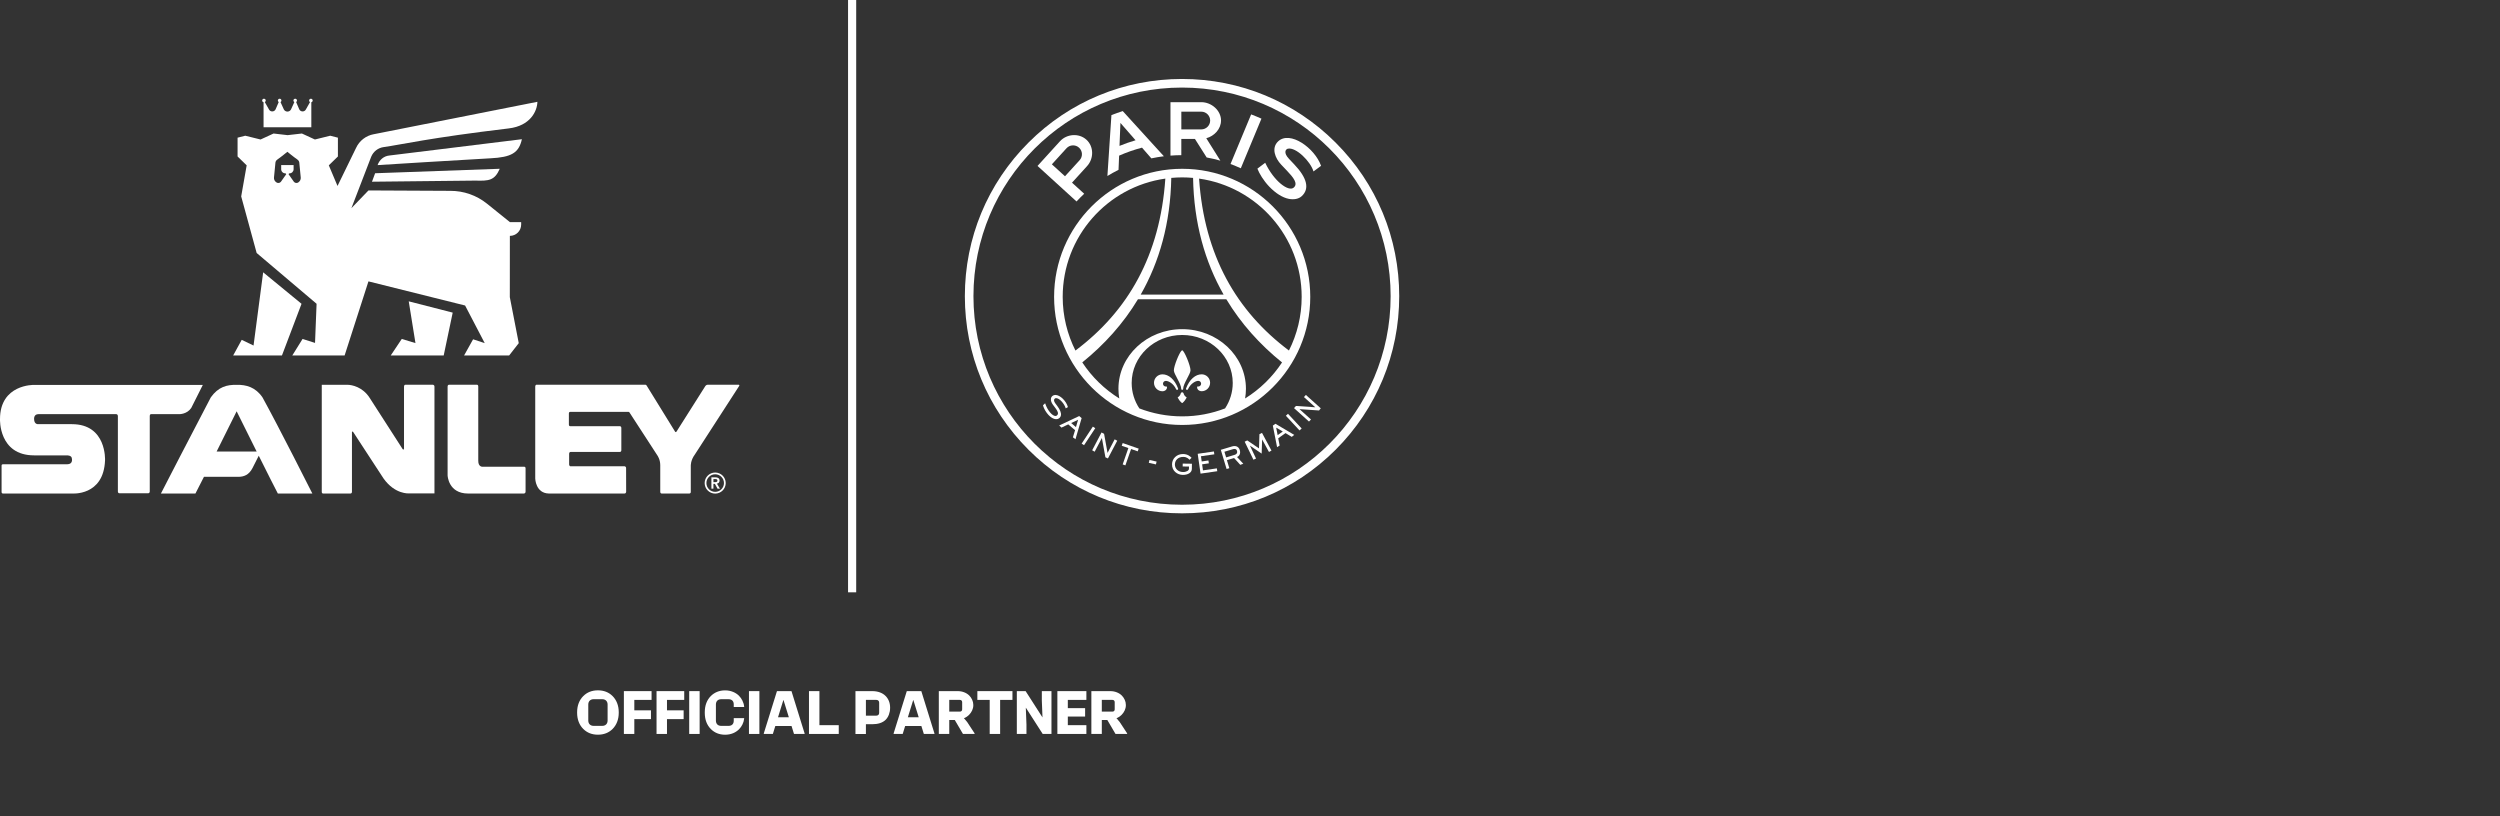 <svg width="245" height="80" viewBox="0 0 245 80" fill="none" xmlns="http://www.w3.org/2000/svg">
<rect x="0" y="0" width="245" height="80" fill="#333333" stroke="none"/>
<g clip-path="url(#clip0_1148_308)">
<path d="M57.162 71.438C56.779 71.06 56.558 70.52 56.558 69.853V69.8C56.558 69.133 56.778 68.593 57.162 68.215C57.535 67.842 58.011 67.653 58.595 67.653C59.179 67.653 59.66 67.842 60.033 68.215C60.411 68.593 60.637 69.133 60.637 69.8V69.853C60.637 70.52 60.411 71.06 60.033 71.438C59.66 71.811 59.177 72 58.595 72C58.013 72 57.535 71.811 57.162 71.438ZM58.176 71.135H59.021C59.341 71.135 59.545 70.93 59.545 70.61V69.046C59.545 68.726 59.341 68.522 59.021 68.522H58.176C57.855 68.522 57.651 68.726 57.651 69.046V70.61C57.651 70.93 57.855 71.135 58.176 71.135Z" fill="white"/>
<path d="M61.14 67.73H63.853V68.59H62.163V69.613H63.794V70.474H62.163V71.927H61.14V67.73Z" fill="white"/>
<path d="M64.341 67.73H67.054V68.59H65.364V69.613H66.996V70.474H65.364V71.927H64.341V67.73Z" fill="white"/>
<path d="M67.542 67.73H68.564V71.927H67.542V67.73Z" fill="white"/>
<path d="M69.661 71.444C69.273 71.055 69.068 70.52 69.068 69.854V69.802C69.068 69.135 69.273 68.6 69.661 68.212C70.008 67.865 70.48 67.656 71.062 67.656C71.644 67.656 72.122 67.887 72.416 68.181C72.669 68.433 72.884 68.822 72.926 69.231V69.283H71.907V69.026C71.907 68.706 71.718 68.523 71.393 68.523H70.684C70.353 68.523 70.159 68.717 70.159 69.048V70.611C70.159 70.942 70.353 71.136 70.684 71.136H71.393C71.718 71.136 71.907 70.952 71.907 70.633V70.376H72.926V70.429C72.884 70.837 72.684 71.21 72.427 71.467C72.122 71.772 71.666 72.003 71.064 72.003C70.461 72.003 70.009 71.792 69.663 71.447L69.661 71.444Z" fill="white"/>
<path d="M73.398 67.73H74.42V71.927H73.398V67.73Z" fill="white"/>
<path d="M74.851 71.875L76.142 67.73H77.565L78.851 71.875V71.927H77.812L77.571 71.15H75.981L75.74 71.927H74.853V71.875H74.851ZM77.306 70.29L76.992 69.277L76.782 68.601H76.771L76.56 69.277L76.246 70.29H77.306Z" fill="white"/>
<path d="M79.28 67.73H80.303V71.067H82.198V71.927H79.28V67.73Z" fill="white"/>
<path d="M83.834 67.73H85.482C86.038 67.73 86.495 67.907 86.784 68.202C87.067 68.48 87.23 68.884 87.23 69.33V69.383C87.23 69.829 87.067 70.265 86.8 70.533C86.495 70.838 86.038 70.974 85.482 70.974H84.859V71.929H83.835V67.731L83.834 67.73ZM85.886 70.132C86.054 70.132 86.159 70.022 86.159 69.859V68.863C86.159 68.7 86.054 68.59 85.886 68.59H84.859V70.133H85.886V70.132Z" fill="white"/>
<path d="M87.575 71.875L88.866 67.73H90.289L91.575 71.875V71.927H90.536L90.295 71.15H88.705L88.464 71.927H87.577V71.875H87.575ZM90.032 70.29L89.718 69.277L89.507 68.601H89.496L89.286 69.277L88.971 70.29H90.032Z" fill="white"/>
<path d="M92.004 67.73H93.857C94.313 67.73 94.722 67.897 94.985 68.16C95.227 68.401 95.384 68.742 95.384 69.073V69.126C95.384 69.472 95.211 69.813 94.965 70.059C94.833 70.191 94.686 70.29 94.55 70.353L94.46 70.373L94.792 70.773L95.51 71.87V71.927H94.371L93.567 70.558H93.027V71.927H92.004V67.73ZM94.072 69.739C94.203 69.739 94.292 69.649 94.292 69.519V68.81C94.292 68.678 94.202 68.59 94.072 68.59H93.027V69.739H94.072Z" fill="white"/>
<path d="M96.99 68.59H95.782V67.73H99.22V68.59H98.013V71.927H96.99V68.59Z" fill="white"/>
<path d="M99.649 67.729H100.51L102.152 70.289H102.163L102.099 68.641V67.728H103.044V71.925H102.183L100.541 69.365H100.53L100.593 71.014V71.927H99.649V67.729Z" fill="white"/>
<path d="M103.623 67.73H106.466V68.59H104.646V69.398H106.341V70.222H104.646V71.067H106.466V71.927H103.623V67.73Z" fill="white"/>
<path d="M106.954 67.73H108.806C109.263 67.73 109.672 67.897 109.935 68.16C110.176 68.401 110.334 68.742 110.334 69.073V69.126C110.334 69.472 110.161 69.813 109.915 70.059C109.783 70.191 109.636 70.29 109.5 70.353L109.41 70.373L109.741 70.773L110.46 71.87V71.927H109.32L108.517 70.558H107.977V71.927H106.954V67.73ZM109.022 69.739C109.153 69.739 109.241 69.649 109.241 69.519V68.81C109.241 68.678 109.152 68.59 109.022 68.59H107.977V69.739H109.022Z" fill="white"/>
<path d="M130.891 13.974C126.871 9.954 121.524 7.739 115.84 7.739C110.156 7.739 104.81 9.953 100.791 13.974C96.772 17.993 94.556 23.339 94.556 29.023C94.556 34.707 96.77 40.054 100.791 44.074C104.81 48.092 110.156 50.307 115.84 50.307C121.524 50.307 126.871 48.094 130.891 44.074C134.909 40.054 137.124 34.707 137.124 29.023C137.124 23.339 134.911 17.993 130.891 13.974ZM115.84 49.465C104.551 49.465 95.398 40.312 95.398 29.023C95.398 17.734 104.551 8.581 115.84 8.581C127.129 8.581 136.282 17.734 136.282 29.023C136.282 40.312 127.129 49.465 115.84 49.465Z" fill="white"/>
<path d="M121.599 16.492L123.622 11.627C123.29 11.479 122.953 11.341 122.612 11.211L120.591 16.073C120.933 16.2 121.269 16.341 121.599 16.492Z" fill="white"/>
<path d="M119.661 11.813C119.661 10.819 118.721 10.013 117.727 10.013H114.706V15.251C115.057 15.223 115.412 15.206 115.768 15.206H115.769V13.615H117.102L118.254 15.432C118.709 15.514 119.156 15.619 119.596 15.745L118.216 13.547C119.007 13.336 119.659 12.639 119.659 11.813H119.661ZM115.771 12.681V10.944H117.727C118.206 10.944 118.596 11.335 118.596 11.813C118.596 12.291 118.206 12.681 117.727 12.681H115.771Z" fill="white"/>
<path d="M106.471 13.692C105.737 13.022 104.542 13.114 103.873 13.847L101.678 16.261L105.5 19.744C105.74 19.483 105.992 19.232 106.251 18.987L105.057 17.901L106.536 16.274C107.204 15.54 107.206 14.361 106.471 13.692ZM105.804 15.7L104.369 17.274L103.084 16.104L104.517 14.529C104.841 14.175 105.392 14.149 105.746 14.472C106.101 14.796 106.127 15.345 105.804 15.7Z" fill="white"/>
<path d="M126.207 14.573C126.995 14.389 128.444 15.827 128.721 16.802C128.951 16.627 129.464 16.251 129.464 16.251C128.852 14.508 126.413 12.763 125.255 13.856C124.568 14.505 124.958 15.505 125.557 16.136L126.139 16.749C126.733 17.375 127.252 17.997 126.775 18.392C126.266 18.813 124.845 17.759 123.99 15.951L123.225 16.528C123.408 17.003 123.82 17.694 124.374 18.276C125.002 18.936 125.685 19.367 126.3 19.488C126.781 19.582 127.261 19.511 127.577 19.217C128.366 18.485 128.078 17.416 126.838 16.112L126.324 15.57C125.753 14.968 125.987 14.626 126.208 14.573H126.207Z" fill="white"/>
<path d="M110.028 10.886C109.653 11.005 109.283 11.137 108.92 11.279L108.526 17.248C108.879 17.031 109.243 16.83 109.616 16.644L109.673 15.253C110.393 14.935 111.142 14.674 111.916 14.469L112.833 15.52C113.235 15.435 113.645 15.364 114.06 15.313L110.026 10.883L110.028 10.886ZM109.711 14.297L109.802 12.047L111.285 13.746C110.748 13.903 110.224 14.087 109.711 14.297Z" fill="white"/>
<path d="M115.854 16.542C108.933 16.542 103.302 22.172 103.302 29.094C103.302 36.016 108.933 41.646 115.854 41.646C122.775 41.646 128.406 36.015 128.406 29.094C128.406 22.173 122.777 16.542 115.854 16.542ZM115.854 17.384C116.213 17.384 116.569 17.401 116.921 17.434C117.001 21.868 118.083 25.659 119.914 28.871H111.789C113.621 25.659 114.704 21.868 114.785 17.434C115.138 17.403 115.495 17.384 115.856 17.384H115.854ZM104.144 29.094C104.144 23.187 108.517 18.305 114.203 17.503C113.689 25.029 110.553 30.484 105.393 34.354C104.598 32.772 104.144 30.987 104.144 29.094ZM120.057 40.024C118.753 40.526 117.337 40.804 115.856 40.804C114.374 40.804 112.96 40.526 111.656 40.024C111.179 39.301 110.904 38.447 110.904 37.532C110.904 34.933 113.121 32.828 115.856 32.828C118.591 32.828 120.809 34.933 120.809 37.532C120.809 38.447 120.532 39.301 120.057 40.024ZM122.02 39.049C122.072 38.739 122.102 38.423 122.102 38.1C122.102 34.874 119.305 32.258 115.854 32.258C112.404 32.258 109.607 34.873 109.607 38.1C109.607 38.423 109.636 38.741 109.69 39.049C108.24 38.148 107 36.941 106.064 35.515C108.231 33.764 110.084 31.712 111.518 29.329H120.181C121.617 31.713 123.472 33.769 125.64 35.52C124.704 36.942 123.467 38.151 122.018 39.05L122.02 39.049ZM117.509 17.503C123.193 18.307 127.564 23.19 127.564 29.094C127.564 30.986 127.112 32.77 126.317 34.352C121.157 30.483 118.023 25.026 117.509 17.503Z" fill="white"/>
<path d="M116.27 38.928C116.134 38.845 116.029 38.712 115.991 38.551C115.974 38.49 115.919 38.445 115.854 38.445C115.789 38.445 115.732 38.49 115.715 38.551C115.678 38.71 115.574 38.845 115.436 38.928C115.412 38.944 115.408 38.955 115.419 38.973C115.503 39.139 115.642 39.342 115.814 39.481C115.838 39.501 115.848 39.501 115.852 39.501C115.857 39.501 115.866 39.501 115.891 39.481C116.063 39.343 116.202 39.139 116.285 38.973C116.295 38.955 116.293 38.944 116.268 38.928H116.27Z" fill="white"/>
<path d="M116.67 36.3C116.67 35.821 116.045 34.329 115.854 34.329C115.84 34.329 115.825 34.337 115.808 34.351C115.58 34.535 115.038 35.855 115.038 36.301C115.038 36.659 115.76 37.598 115.76 38.109C115.76 38.162 115.802 38.205 115.854 38.205C115.907 38.205 115.949 38.162 115.949 38.111C115.949 38.111 115.949 38.109 115.949 38.108C115.952 37.597 116.668 36.659 116.668 36.303L116.67 36.3Z" fill="white"/>
<path d="M115.449 38.064C115.11 37.172 114.528 36.685 113.921 36.685C113.463 36.685 113.091 37.056 113.091 37.514C113.091 37.972 113.463 38.344 113.921 38.344C114.057 38.344 114.201 38.279 114.271 38.2C114.39 38.064 114.367 37.931 114.356 37.903C114.342 37.869 114.312 37.877 114.3 37.878C114.288 37.88 114.266 37.881 114.251 37.881C114.097 37.881 113.972 37.757 113.972 37.604C113.972 37.451 114.096 37.327 114.251 37.327C114.523 37.327 115.004 37.589 115.263 38.149C115.263 38.149 115.263 38.149 115.263 38.151C115.263 38.151 115.264 38.154 115.264 38.155C115.282 38.189 115.317 38.211 115.356 38.211C115.413 38.211 115.458 38.163 115.458 38.107C115.458 38.092 115.453 38.078 115.447 38.065L115.449 38.064Z" fill="white"/>
<path d="M117.763 36.683C117.156 36.683 116.574 37.171 116.235 38.062C116.229 38.075 116.226 38.09 116.224 38.104C116.224 38.161 116.269 38.208 116.326 38.208C116.367 38.208 116.401 38.186 116.419 38.152C116.419 38.152 116.419 38.149 116.421 38.148C116.421 38.148 116.421 38.148 116.421 38.146C116.679 37.586 117.161 37.324 117.433 37.324C117.586 37.324 117.71 37.448 117.71 37.601C117.71 37.754 117.585 37.878 117.433 37.878C117.419 37.878 117.396 37.877 117.384 37.875C117.371 37.873 117.342 37.866 117.326 37.9C117.316 37.926 117.291 38.061 117.411 38.197C117.481 38.276 117.625 38.341 117.761 38.341C118.22 38.341 118.591 37.969 118.591 37.511C118.591 37.053 118.22 36.682 117.761 36.682L117.763 36.683Z" fill="white"/>
<path d="M105.762 40.772L103.801 41.699L104.025 41.905L104.689 41.589L105.358 42.157L105.144 42.856L105.396 43.045L106 40.976L105.762 40.772ZM105.444 41.858L104.974 41.457L105.652 41.137L105.444 41.858Z" fill="white"/>
<path d="M107.099 41.809L106 43.476L106.237 43.63L107.336 41.963L107.099 41.809Z" fill="white"/>
<path d="M109.235 43.058L108.543 44.379H108.539L108.2 42.513L107.949 42.382L107.033 44.128L107.276 44.269L107.981 42.93H107.986L108.33 44.815L108.577 44.928L109.489 43.188L109.238 43.057L109.235 43.058Z" fill="white"/>
<path d="M110.023 43.419L109.93 43.685L110.58 43.911L110.023 45.513L110.288 45.608L110.848 44.006L111.498 44.232L111.591 43.965L110.025 43.419H110.023Z" fill="white"/>
<path d="M115.907 45.431L115.902 45.714L116.52 45.723L116.517 45.943C116.514 46.11 116.268 46.264 115.929 46.259C115.43 46.251 115.133 45.9 115.139 45.514C115.145 45.104 115.453 44.768 115.973 44.778C116.329 44.784 116.478 44.966 116.574 45.062L116.774 44.863C116.661 44.751 116.418 44.502 115.95 44.494C115.322 44.485 114.867 44.937 114.859 45.497C114.848 46.166 115.388 46.533 115.912 46.541C116.404 46.548 116.794 46.321 116.8 45.966L116.809 45.446L115.908 45.432L115.907 45.431Z" fill="white"/>
<path d="M119.252 45.9L117.891 46.096L117.808 45.503L118.467 45.408L118.427 45.127L117.767 45.222L117.693 44.712L119.004 44.524L118.964 44.244L117.374 44.472L117.653 46.416L119.292 46.179L119.252 45.899V45.9Z" fill="white"/>
<path d="M121.233 44.787C121.387 44.727 121.622 44.518 121.498 44.108C121.383 43.724 121.049 43.659 120.747 43.749L119.639 44.081L120.205 45.961L120.475 45.885L120.238 45.095L120.938 44.885L121.547 45.553L121.843 45.448L121.23 44.787H121.233ZM120.998 44.574L120.161 44.826L119.993 44.272L120.829 44.02C120.986 43.975 121.164 43.978 121.229 44.19C121.284 44.374 121.199 44.513 120.998 44.575V44.574Z" fill="white"/>
<path d="M124.995 41.528L124.738 41.711L125.154 43.824L125.405 43.663L125.267 42.952L125.982 42.443L126.591 42.815L126.837 42.62L124.996 41.53L124.995 41.528ZM125.21 42.644L125.066 41.909L125.713 42.287L125.21 42.644Z" fill="white"/>
<path d="M126.224 40.552L126.016 40.744L127.352 42.182L127.564 41.994L126.224 40.552Z" fill="white"/>
<path d="M129.265 40.225L129.436 40.015L127.976 38.702L127.787 38.913L128.897 39.911L128.894 39.914L127.004 39.784L126.815 39.995L128.281 41.313L128.478 41.111L127.355 40.1L127.358 40.095L129.269 40.227L129.265 40.225Z" fill="white"/>
<path d="M123.676 42.422L123.424 42.55L123.382 43.942L122.23 43.159L121.979 43.287L122.835 45.053L123.092 44.939L122.498 43.683L122.503 43.68L123.643 44.454L123.687 43.077L123.693 43.075L124.36 44.295L124.605 44.157L123.676 42.422Z" fill="white"/>
<path d="M104.655 39.891C104.494 39.292 103.887 38.704 103.428 38.704C103.325 38.704 103.232 38.733 103.155 38.792C103.062 38.86 103.008 38.953 102.991 39.065C102.965 39.24 103.036 39.461 103.181 39.654L103.39 39.935C103.553 40.151 103.708 40.377 103.677 40.557C103.664 40.628 103.623 40.687 103.556 40.73C103.519 40.754 103.477 40.766 103.429 40.766C103.146 40.766 102.664 40.26 102.428 39.534L102.423 39.52L102.217 39.713L102.212 39.718V39.723C102.26 39.904 102.383 40.196 102.592 40.475C102.81 40.766 103.059 40.969 103.293 41.043C103.369 41.068 103.441 41.08 103.513 41.08C103.615 41.08 103.706 41.054 103.774 41.003C103.889 40.919 103.955 40.814 103.974 40.688C104.01 40.456 103.886 40.151 103.609 39.78L103.424 39.532C103.277 39.334 103.284 39.207 103.315 39.134C103.342 39.071 103.401 39.026 103.468 39.018C103.479 39.018 103.489 39.018 103.5 39.018C103.838 39.018 104.314 39.577 104.438 40.011L104.441 40.021L104.451 40.015C104.52 39.975 104.602 39.928 104.652 39.901L104.658 39.898V39.891H104.655Z" fill="white"/>
<path d="M112.648 45.076L112.583 45.359L113.283 45.513L113.346 45.234L112.648 45.076Z" fill="white"/>
<path d="M83.907 0H83.109V58.047H83.907V0Z" fill="white"/>
<path d="M70.069 47.249C70.181 47.249 70.311 47.24 70.311 47.096C70.311 46.964 70.189 46.949 70.086 46.949H69.916V47.249H70.069ZM69.718 46.778H70.103C70.317 46.778 70.516 46.848 70.516 47.097C70.516 47.257 70.424 47.374 70.26 47.398L70.553 47.888H70.315L70.059 47.418H69.915V47.888H69.717V46.778H69.718Z" fill="white"/>
<path d="M70.088 46.479C69.613 46.479 69.228 46.865 69.228 47.34C69.228 47.815 69.613 48.201 70.088 48.201C70.564 48.201 70.949 47.815 70.949 47.34C70.949 46.865 70.564 46.479 70.088 46.479ZM70.088 48.373C69.519 48.373 69.056 47.91 69.056 47.34C69.056 46.77 69.519 46.308 70.088 46.308C70.658 46.308 71.121 46.77 71.121 47.34C71.121 47.91 70.658 48.373 70.088 48.373Z" fill="white"/>
<path d="M19.878 37.721H3.331C3.331 37.721 3.42548e-05 37.637 3.42548e-05 41.078C3.42548e-05 41.078 -0.147 44.626 3.342 44.626H6.552C6.552 44.626 7.048 44.6 7.048 44.968C7.048 44.968 7.17 45.499 6.576 45.499H0.285C0.133 45.499 0.155 45.635 0.155 45.635V48.233C0.155 48.233 0.164 48.364 0.276 48.364H7.048C7.048 48.364 10.156 48.643 10.294 45.117C10.294 45.117 10.479 41.568 7.048 41.568H3.768C3.768 41.568 3.342 41.625 3.342 41.064C3.342 41.064 3.296 40.586 3.768 40.586H11.391C11.391 40.586 11.534 40.586 11.552 40.753V48.169C11.552 48.169 11.547 48.33 11.696 48.338H14.554C14.677 48.306 14.676 48.175 14.676 48.175V40.783C14.676 40.783 14.659 40.586 14.814 40.586H17.601C17.601 40.586 18.331 40.592 18.742 39.978L19.877 37.721H19.878Z" fill="white"/>
<path d="M51.506 48.187V45.896C51.506 45.721 51.362 45.742 51.362 45.742H47.286C47.286 45.742 46.87 45.769 46.87 45.167V37.867C46.87 37.687 46.729 37.706 46.729 37.706H44.009C43.857 37.706 43.865 37.882 43.865 37.882V46.589C43.865 46.589 43.925 48.366 45.876 48.366H51.343C51.343 48.366 51.504 48.358 51.504 48.187" fill="white"/>
<path d="M66.288 42.312L69.119 37.839C69.119 37.839 69.204 37.703 69.355 37.703H72.396C72.396 37.703 72.497 37.72 72.444 37.816L68.093 44.546C67.663 45.122 67.697 45.671 67.697 45.671V48.209C67.697 48.209 67.711 48.357 67.55 48.366H64.855C64.698 48.366 64.705 48.209 64.705 48.209V45.588C64.705 45.014 64.423 44.631 64.423 44.631L61.691 40.424C61.657 40.362 61.584 40.361 61.584 40.361H55.886C55.748 40.361 55.75 40.506 55.75 40.506V41.616C55.75 41.616 55.745 41.766 55.882 41.766H60.742C60.742 41.766 60.891 41.76 60.891 41.949V44.113C60.891 44.113 60.9 44.292 60.737 44.292H55.92C55.778 44.292 55.775 44.456 55.775 44.456V45.532C55.775 45.532 55.793 45.696 55.916 45.696H61.203C61.203 45.696 61.357 45.699 61.357 45.883L61.363 48.181C61.363 48.181 61.369 48.365 61.197 48.365H53.784C52.487 48.335 52.453 46.902 52.453 46.902V37.889C52.453 37.889 52.447 37.701 52.594 37.701H63.243C63.243 37.701 63.327 37.704 63.373 37.789L66.16 42.305C66.16 42.305 66.208 42.391 66.29 42.311" fill="white"/>
<path d="M31.531 48.206C31.531 48.206 31.526 48.364 31.669 48.367H34.347C34.347 48.367 34.491 48.367 34.491 48.206V42.362C34.491 42.362 34.488 42.306 34.526 42.297C34.526 42.297 34.559 42.276 34.604 42.324L37.584 46.887C38.709 48.473 40.083 48.354 40.083 48.354H42.577V37.901C42.577 37.698 42.413 37.706 42.413 37.706H39.729C39.583 37.706 39.593 37.901 39.593 37.901V43.957C39.585 44.046 39.542 44.054 39.542 44.054C39.492 44.068 39.456 44.008 39.456 44.008L36.234 39.002C35.545 37.915 34.478 37.709 34.034 37.709H31.533V48.206H31.531Z" fill="white"/>
<path d="M21.23 44.248C22.225 42.254 23.191 40.308 23.191 40.308C23.191 40.308 24.154 42.254 25.151 44.248H21.23ZM25.725 38.946C25.049 37.949 24.131 37.689 23.192 37.717C22.25 37.691 21.397 37.904 20.657 38.946C18.96 42.167 15.77 48.365 15.77 48.365H19.152C19.282 48.119 19.592 47.512 19.987 46.729H23.346C23.891 46.729 24.398 46.553 24.75 45.862C24.945 45.481 25.189 44.998 25.358 44.661C26.188 46.323 26.994 47.929 27.228 48.365C28.78 48.356 28.556 48.356 30.61 48.365C30.61 48.365 27.361 41.913 25.725 38.946Z" fill="white"/>
<path d="M40.715 33.624L39.374 33.216L38.294 34.833H43.483L44.365 30.637L40.056 29.53L40.715 33.624Z" fill="white"/>
<path d="M25.79 26.686L24.847 33.863L23.688 33.305L22.852 34.833H27.632L29.55 29.773L25.79 26.686Z" fill="white"/>
<path d="M51.143 13.643L38.142 15.242C37.61 15.3 37.18 15.664 37.003 16.181C37.003 16.181 45.864 15.626 48.058 15.514C50.112 15.41 50.849 14.991 51.145 13.643" fill="white"/>
<path d="M36.455 17.808L46.589 17.698C47.902 17.737 48.472 17.698 48.976 16.54L36.762 16.978L36.455 17.808Z" fill="white"/>
<path d="M29.27 17.851L29.236 17.876C29.098 17.971 28.909 17.944 28.802 17.816L28.282 17.077C28.282 17.029 28.321 16.989 28.369 16.989C28.592 16.989 28.773 16.808 28.773 16.585V16.178H27.556V16.585C27.556 16.808 27.737 16.989 27.96 16.989C28.008 16.989 28.047 17.028 28.047 17.077L27.527 17.816C27.42 17.946 27.233 17.972 27.093 17.876L27.059 17.851C26.914 17.749 26.833 17.576 26.85 17.399L26.982 16.047C26.982 15.983 26.991 15.92 27.01 15.858C27.039 15.757 27.112 15.678 27.2 15.619C27.508 15.413 28.161 14.876 28.161 14.876H28.163C28.163 14.876 28.819 15.415 29.126 15.619C29.212 15.677 29.284 15.757 29.313 15.856C29.332 15.916 29.341 15.98 29.341 16.045L29.473 17.398C29.489 17.574 29.411 17.748 29.264 17.85M36.638 13.15C35.865 13.288 35.211 13.797 34.886 14.511L33.076 18.224L32.223 16.203L33.115 15.335V13.492L32.361 13.3L30.861 13.671L29.587 13.084L28.186 13.245L26.81 13.084L25.536 13.671L24.036 13.3L23.282 13.492V15.335L24.174 16.203L23.637 19.248L25.152 24.792L31.025 29.77L30.873 33.606L29.652 33.216L28.646 34.834H33.773L36.108 27.575L45.579 29.939L47.503 33.626L46.363 33.252L45.48 34.835H49.896L50.838 33.629L49.962 29.12L49.967 23.116C50.578 23.116 51.074 22.621 51.074 22.009V21.766H49.968L47.724 19.96C46.707 19.141 45.438 18.698 44.133 18.704L36.11 18.663L34.438 20.399L36.381 15.351C36.593 14.845 37.056 14.488 37.601 14.414C39.248 14.188 42.032 13.517 49.854 12.585C51.97 12.333 52.646 10.898 52.665 9.976L36.638 13.152V13.15Z" fill="white"/>
<path d="M25.829 10.018V12.475H30.51V10.018C30.585 10 30.644 9.933 30.644 9.851C30.644 9.754 30.565 9.675 30.468 9.675C30.37 9.675 30.291 9.754 30.291 9.851C30.291 9.918 30.328 9.975 30.384 10.005L29.973 10.732C29.832 10.991 29.456 10.98 29.328 10.717L29.019 10C29.07 9.969 29.106 9.916 29.106 9.851C29.106 9.754 29.027 9.675 28.929 9.675C28.832 9.675 28.753 9.754 28.753 9.851C28.753 9.918 28.791 9.974 28.846 10.005L28.52 10.72C28.457 10.847 28.326 10.933 28.175 10.936H28.161C28.01 10.933 27.88 10.847 27.815 10.72L27.49 10.005C27.545 9.975 27.582 9.919 27.582 9.851C27.582 9.754 27.503 9.675 27.406 9.675C27.308 9.675 27.23 9.754 27.23 9.851C27.23 9.915 27.265 9.969 27.316 10L27.007 10.717C26.88 10.98 26.504 10.991 26.363 10.732L25.951 10.005C26.005 9.975 26.044 9.918 26.044 9.851C26.044 9.754 25.965 9.675 25.867 9.675C25.77 9.675 25.691 9.754 25.691 9.851C25.691 9.933 25.748 10 25.826 10.018" fill="white"/>
</g>
<defs>
<clipPath id="clip0_1148_308">
<rect width="245" height="80" fill="white"/>
</clipPath>
</defs>
</svg>

